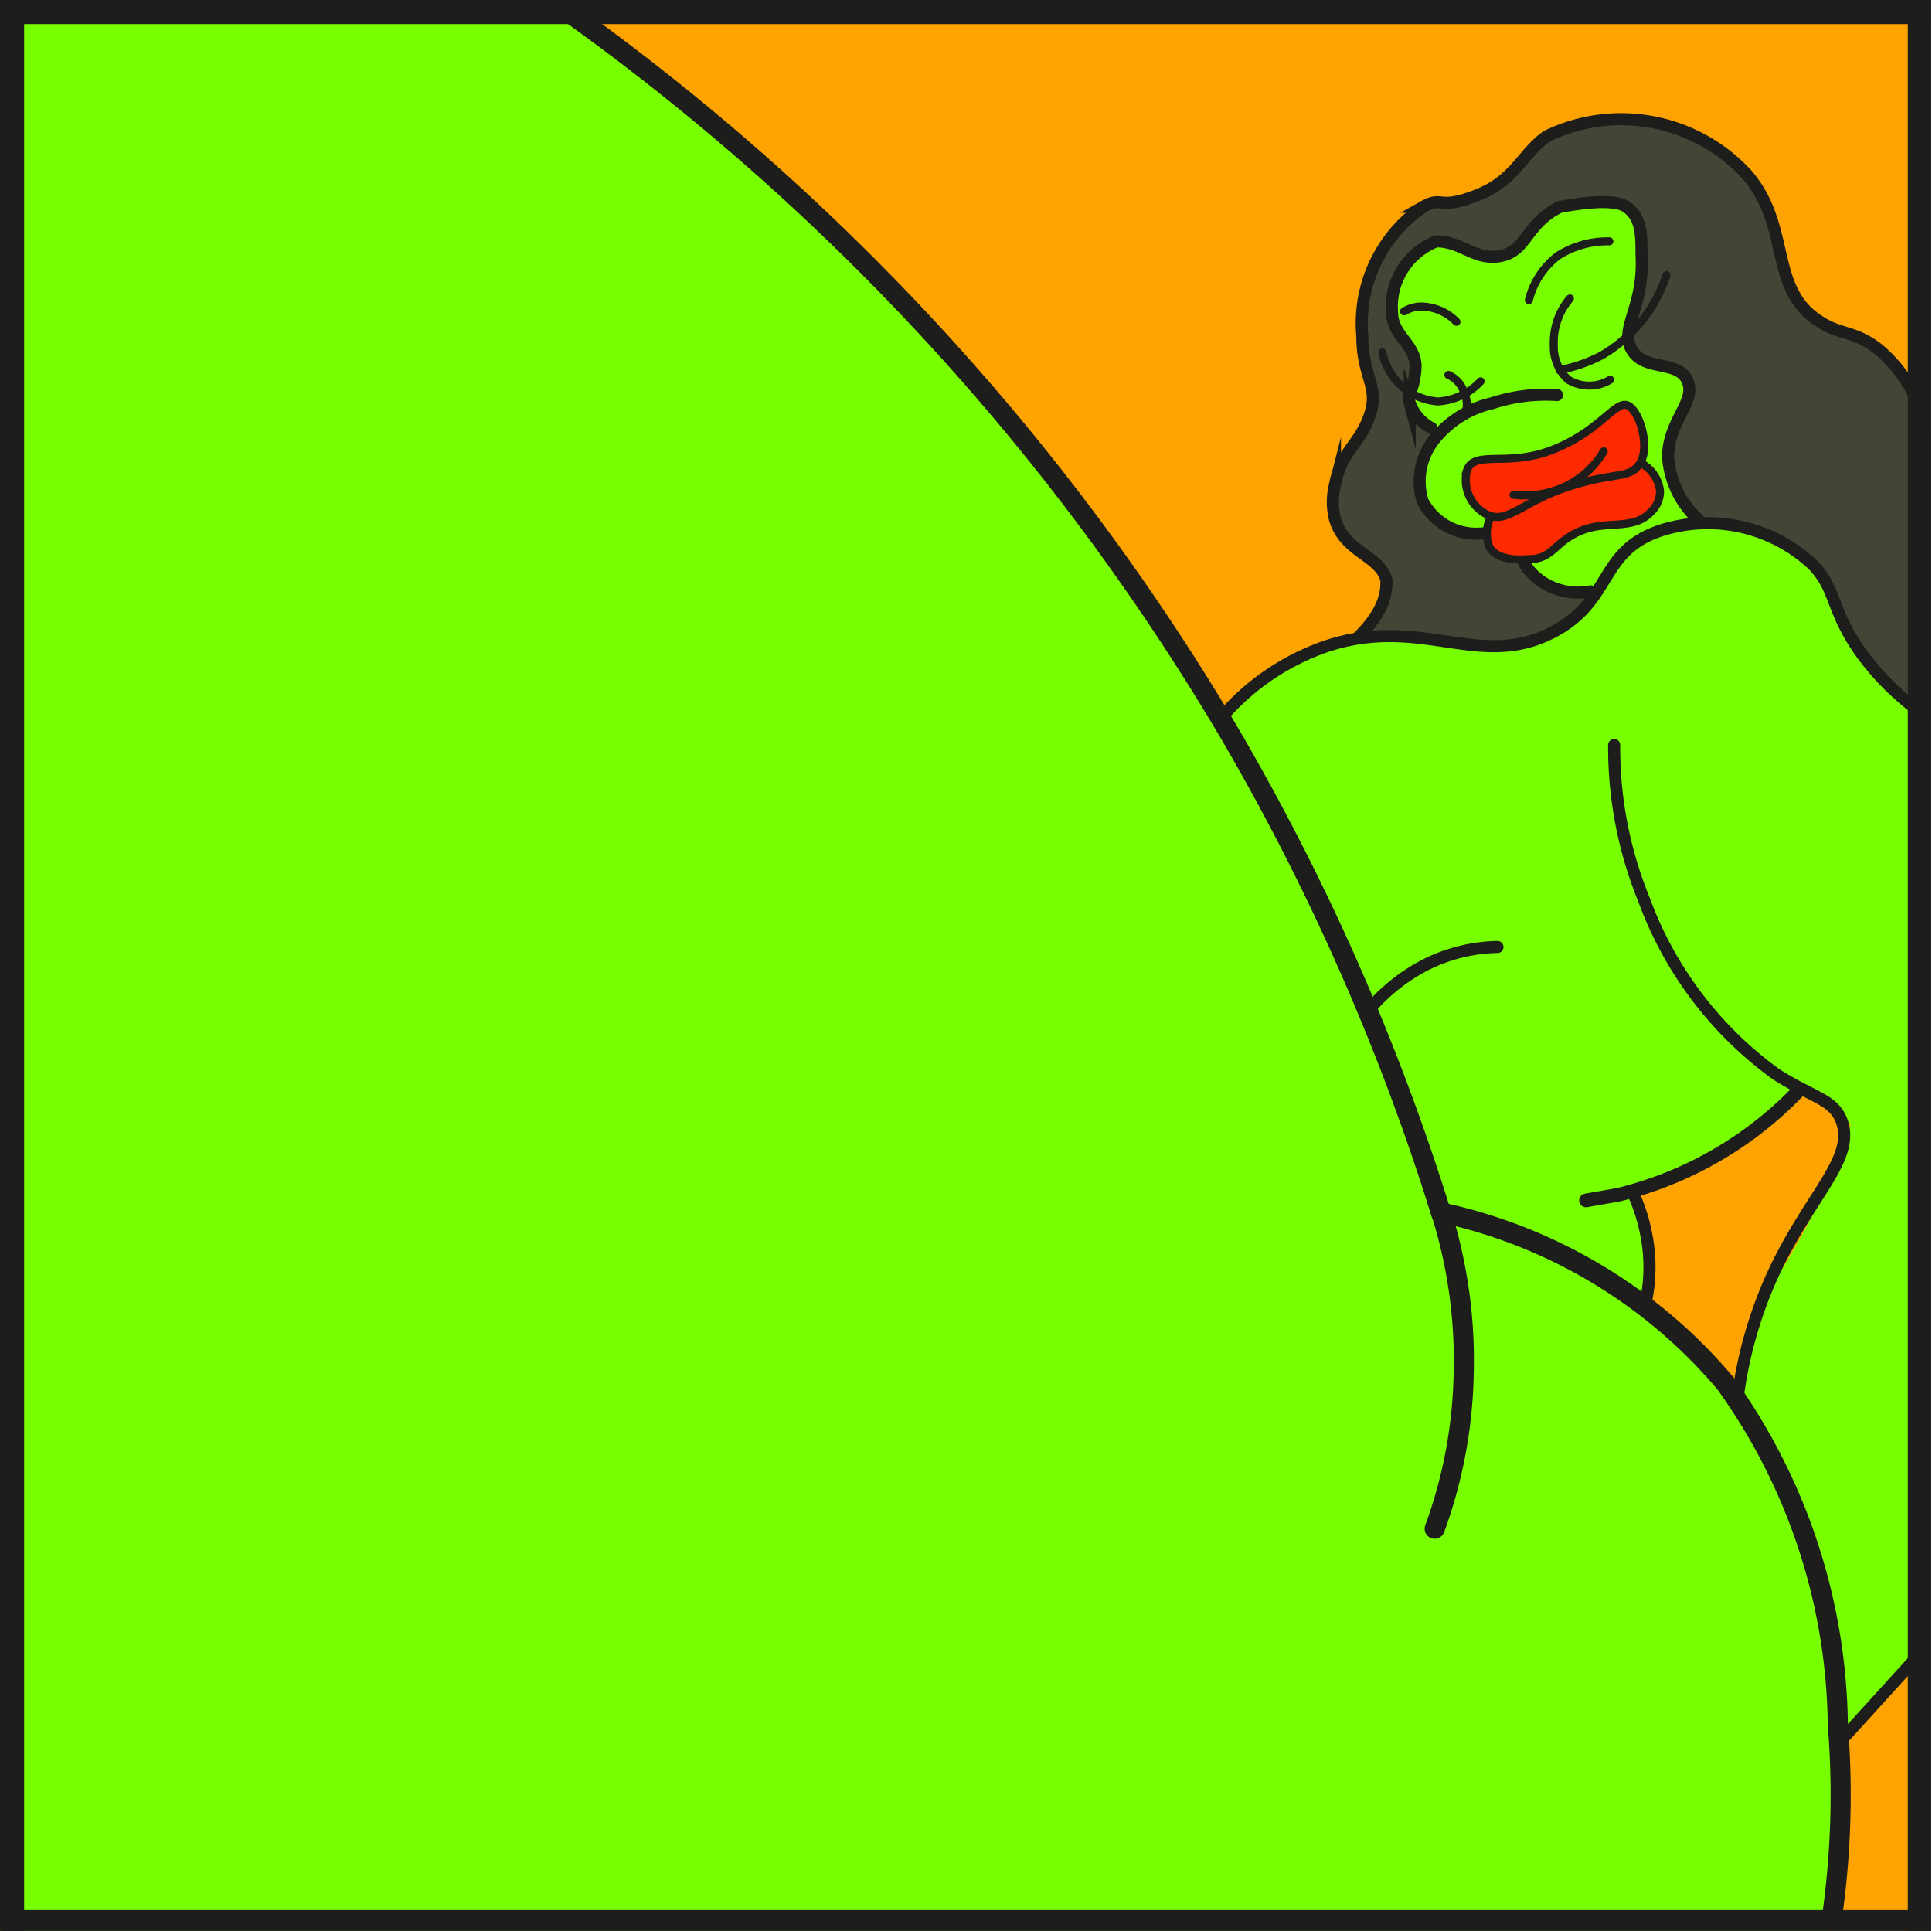 <svg xmlns="http://www.w3.org/2000/svg" viewBox="0 0 2401 2400"><g data-name="Layer 3"><path d="M0 0h2400v2400H0" fill="#ffa300"/><path d="M2400 661V537L1993 230l-274 100c20 152 41 300 61 455a315 315 0 00-257 110 3378 3378 0 00-337-436 3346 3346 0 00-500-450L0 0v2400h2271l21-240L2400 2045V661Zm-125 800A814 814 0 01 2200 1600a358 358 0 00-39 133l-114-121a148 148 0 00 8-47 170 170 0 00-22-83 428 428 0 00 111-45 407 407 0 00 100-79l56 39a400 400 0 01-25 63Z" fill="#7f0"/><path d="M2400 545a189 189 0 00-67-112c-29-22-45-16-71-33-68-42-35-121-91-183a226 226 0 00-279-27 174 174 0 01-57 53c-31 14-42 0-66 14a175 175 0 00-76 160c0 53 22 63 9 100s-35 43-43 86a85 85 0 00 0 42c12 42 56 45 64 76 0 14 0 37-37 74a600 600 0 01 74 0c51 0 71 9 95 9a184 184 0 00 135-69 107 107 0 01-84-21c-6 0-9-10-20-19a137 137 0 00-48-31c-27-11-32 0-47-11a69 69 0 01-23-70 83 83 0 01 23-41c-17-7-38-20-40-39s12-22 13-41-26-33-33-60a92 92 0 01 61-100c32 0 46 26 78 18s22-28 56-50 72-32 95-14 16 29 18 52c6 70-29 100-12 126s67 21 73 47c0 9 0 11-13 37a148 148 0 00-13 65 90 90 0 00 31 57c17 13 30 9 54 15a213 213 0 01 118 86c19 27 13 34 31 64a254 254 0 00 92 89Z" fill="#444437"/></g><g fill="#1d1d1b" data-name="Layer 4"><path d="M0 0h2400v30H0"/><path d="M0 9h30V2400H0zM2371 0H2400v2400h-29"/><path d="M2 2374H2400V2400H2"/></g><g stroke="#1d1d1b" stroke-linecap="round" stroke-miterlimit="10" data-name="Layer 2"><path d="M2277 2381a1075 1075 0 00 7-237 741 741 0 00-140-425 638 638 0 00-353-212 611 611 0 01 28 200 593 593 0 01-36 193" fill="none" stroke-width="25"/><path d="M712 19a2938 2938 0 01 814 889 2866 2866 0 01 265 600" fill="none" stroke-width="25"/><path d="m2391 2050-100 110M2006 926a500 500 0 00 37 192 465 465 0 00 164 217c47 30 72 31 82 59 16 46-37 89-82 182a533 533 0 00-48 165m229-855a331 331 0 01-74-73c-39-54-31-80-61-111a191 191 0 00-191-42c-75 26-58 86-131 125-92 49-163-21-282 18a300 300 0 00-132 90" fill="none" stroke-width="15"/><path d="M1864 628a46 46 0 00-13 52c11 19 43 15 49 15 30 0 31-21 64-35s66 0 88-24a35 35 0 00 11-26 45 45 0 00-33-38" fill="#ff2a00" stroke-width="10"/><path d="M1932 558c-58 24-100 0-109 27a48 48 0 00 26 55c25 11 42-16 100-35s76-9 89-29 0-65-15-72-34 31-91 54Z" fill="#ff2a00" stroke-width="10"/><path d="M1881 615a118 118 0 00 61-9 110 110 0 00 51-45" fill="none" stroke-width="10"/><path d="M1935 491a213 213 0 00-80 10 129 129 0 00-69 41 84 84 0 00-18 81 75 75 0 00 74 40m135 72a81 81 0 01-50-6 75 75 0 01-33-29" fill="none" stroke-width="15"/><path d="M2112 647a116 116 0 01-39-79c0-45 36-69 24-95s-53-11-69-38 16-53 12-119c0-24 0-46-19-59s-79 0-82 0c-43 21-41 54-73 61S1817 300 1785 300a87 87 0 00-55 88c0 31 32 40 29 72s-11 26-7 41a56 56 0 00 27 31" fill="none" stroke-width="15"/><path d="M2391 524a172 172 0 00-58-91c-29-22-47-17-71-33-65-40-35-118-91-183a212 212 0 00-248-48c-31 21-39 55-88 74s-41 0-66 14a175 175 0 00-76 160c0 53 22 63 9 100s-35 43-43 86a85 85 0 00 0 42c12 42 56 45 64 76 0 13 0 36-35 71" fill="none" stroke-width="15"/><path d="M1810 400a62 62 0 00-45-19 43 43 0 00-20 6M1900 373a100 100 0 01 36-55A115 115 0 01 2000 300m-49 71a84 84 0 00-20 58 55 55 0 00 18 43 50 50 0 00 52 0" fill="none" stroke-width="10"/><path d="M1938 460a190 190 0 00 52-18 180 180 0 00 81-100M1840 474a79 79 0 01-53 25 76 76 0 01-69-61" fill="none" stroke-width="10"/><path d="M1800 466a35 35 0 01 20 24 30 30 0 01 0 26" fill="none" stroke-width="10"/><path d="M1861 1177a206 206 0 00-91 23 231 231 0 00-66 52m342 363a207 207 0 00 0-80 220 220 0 00-16-51" fill="none" stroke-width="15"/><path d="m1971 1492 40-7a462 462 0 00 223-128" fill="none" stroke-width="17"/></g></svg>
